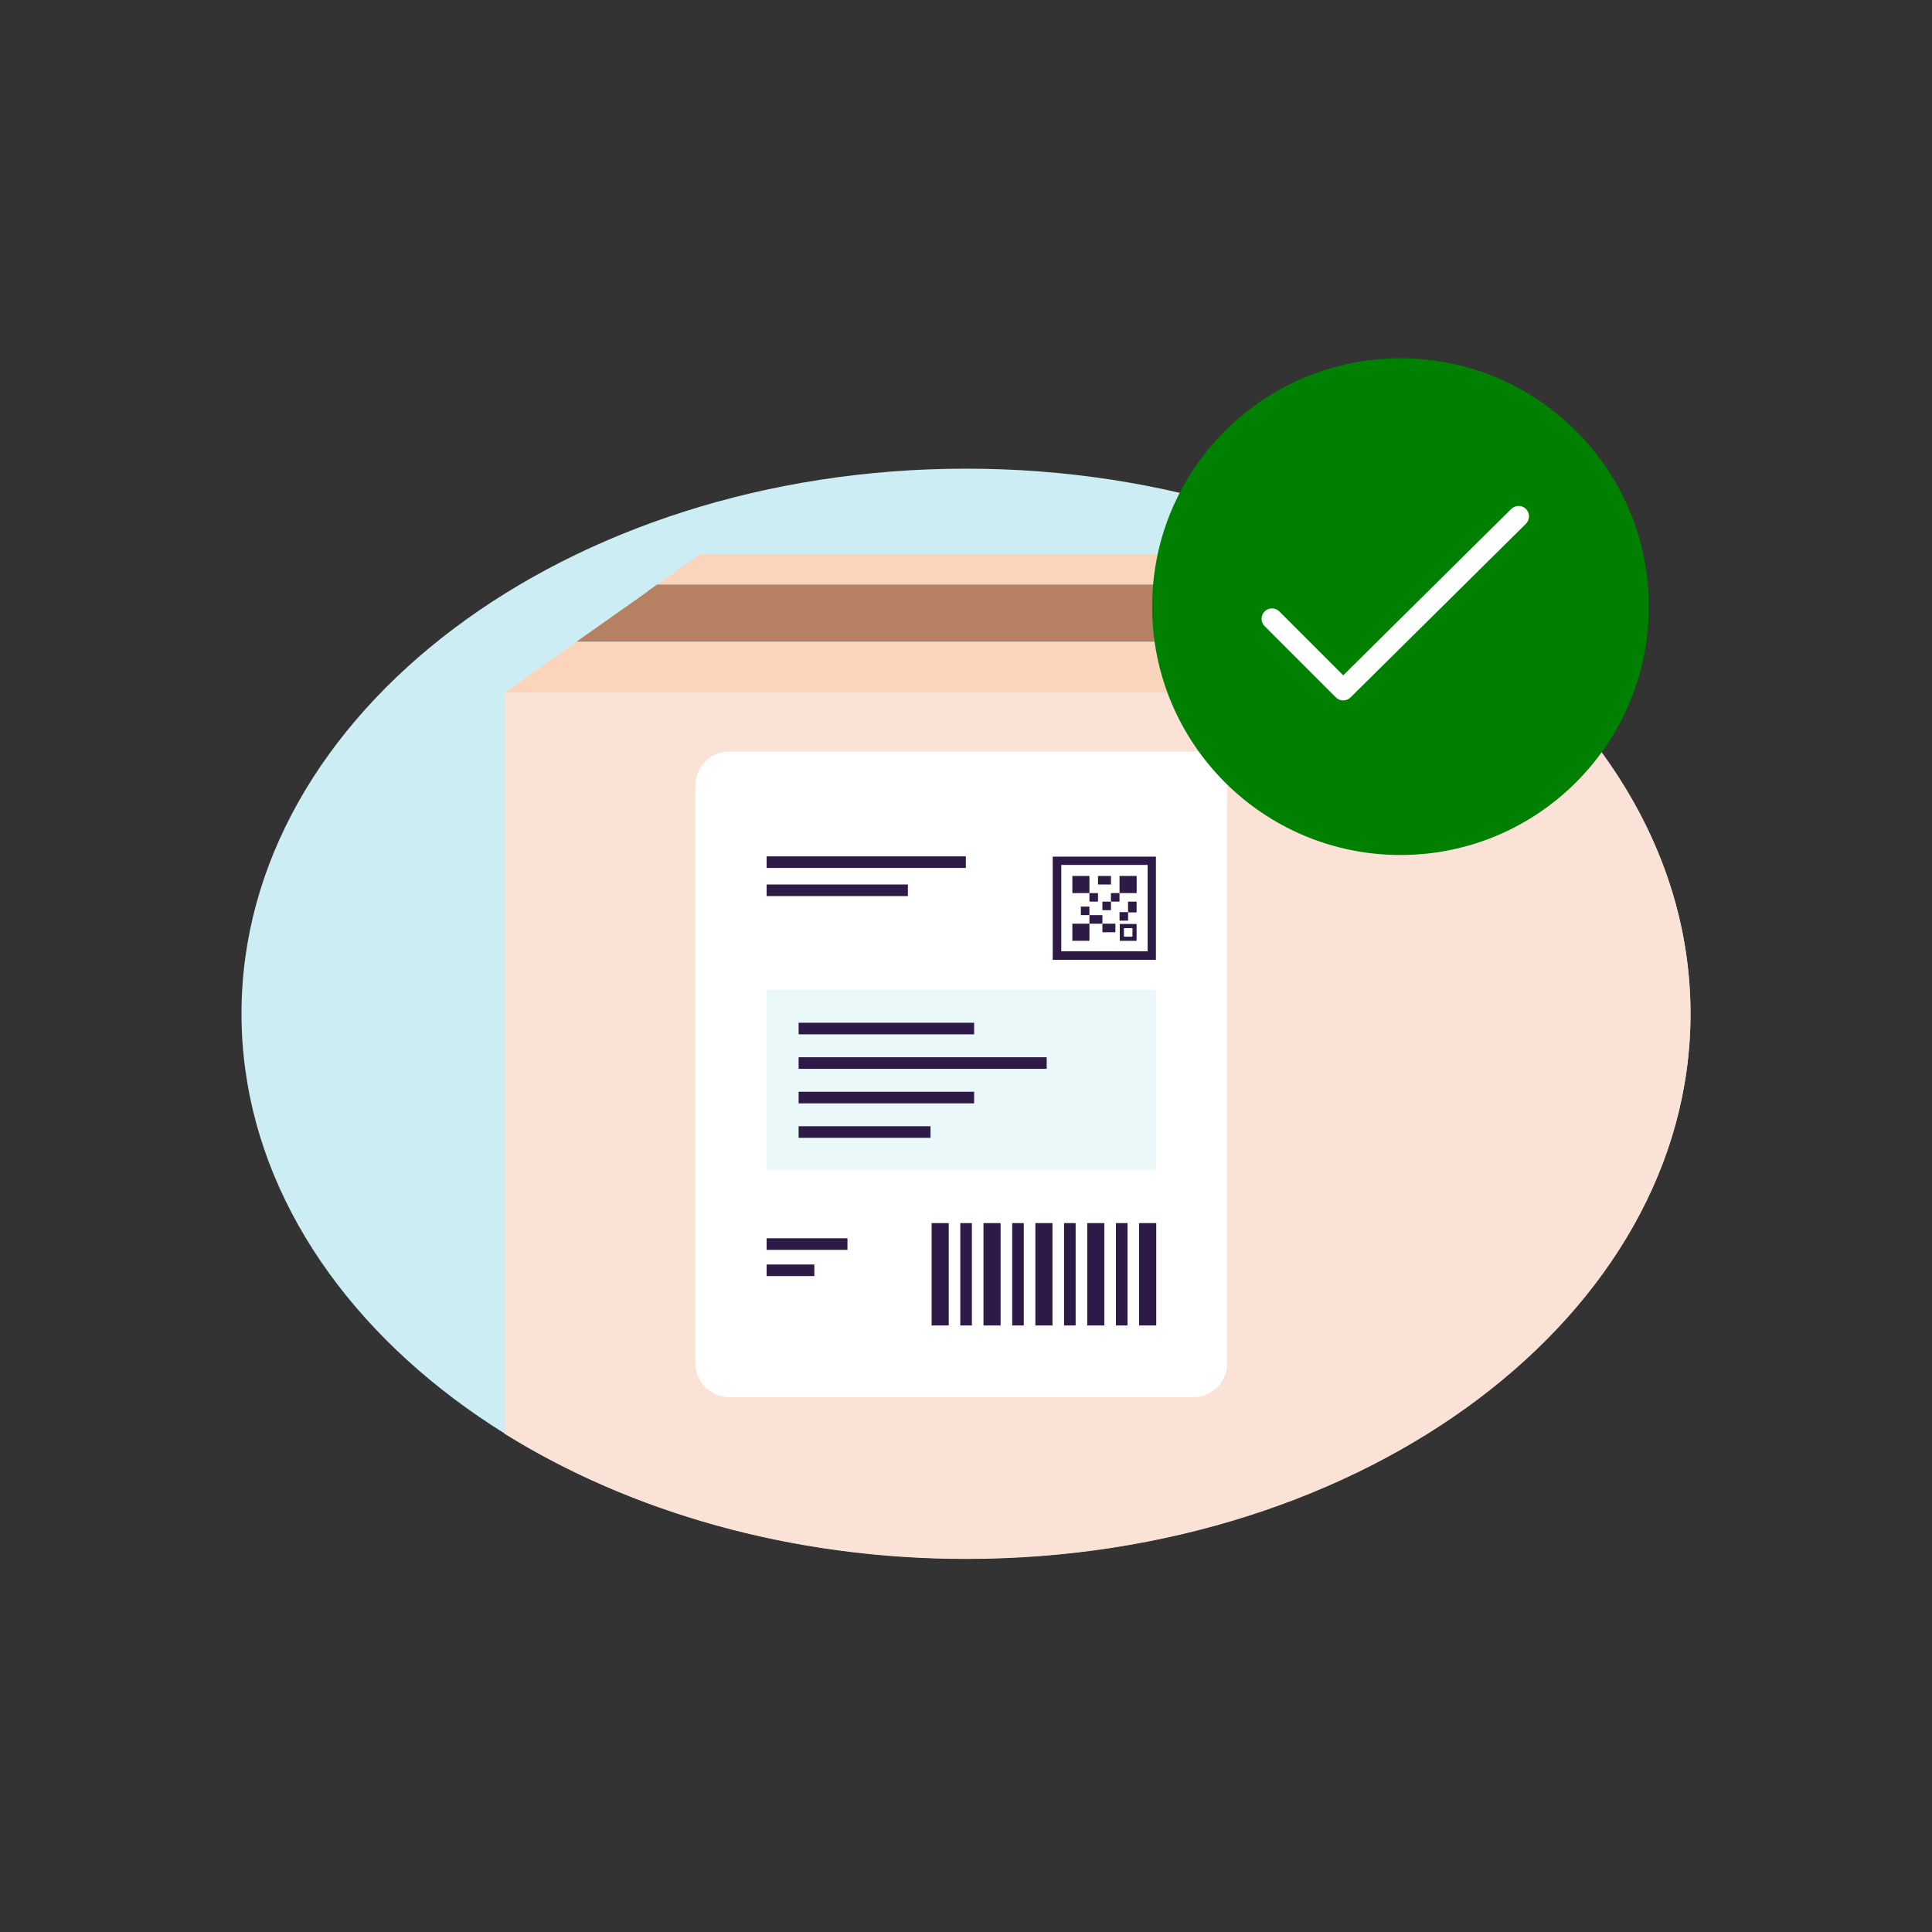<svg width="64" height="64" viewBox="0 0 64 64" fill="none" xmlns="http://www.w3.org/2000/svg">
<rect x="0" y="0" width="64" height="64" fill="#333333" stroke="none"/>
<path d="M32.005 15.525C18.768 15.525 8 23.624 8 33.578C8 43.533 18.768 51.632 32.005 51.632C45.241 51.632 56 43.533 56 33.578C56 23.624 45.232 15.525 32.005 15.525Z" fill="#CCEDF3"/>
<path d="M19.088 21.266L21.456 19.593L19.088 21.266Z" fill="#B68063"/>
<path d="M56 33.579C56 29.602 54.281 25.928 51.383 22.948H16.711V47.492C20.871 50.078 26.2 51.642 32.004 51.642C45.241 51.642 56 43.543 56 33.588V33.579Z" fill="#FAE2D6"/>
<path d="M16.711 22.948H51.383C50.808 22.363 50.195 21.796 49.537 21.266H19.088L16.711 22.948Z" fill="#FBD5BB"/>
<path d="M21.456 19.593L21.767 19.373H46.795C46.183 19.008 45.543 18.669 44.876 18.35H23.212L21.447 19.593H21.456Z" fill="#FBD5BB"/>
<path d="M21.456 19.593L19.098 21.256H49.529C48.679 20.571 47.764 19.94 46.786 19.364H21.767L21.456 19.584V19.593Z" fill="#B68063"/>
<path d="M39.527 24.895H24.16C23.54 24.895 23.036 25.398 23.036 26.019V45.16C23.036 45.781 23.54 46.285 24.16 46.285H39.527C40.148 46.285 40.651 45.781 40.651 45.16V26.019C40.651 25.398 40.148 24.895 39.527 24.895Z" fill="white"/>
<path d="M31.428 40.517H30.861V43.908H31.428V40.517Z" fill="#2E1A47"/>
<path d="M33.146 40.517H32.579V43.908H33.146V40.517Z" fill="#2E1A47"/>
<path d="M34.865 40.517H34.298V43.908H34.865V40.517Z" fill="#2E1A47"/>
<path d="M36.582 40.517H36.016V43.908H36.582V40.517Z" fill="#2E1A47"/>
<path d="M38.302 40.517H37.735V43.908H38.302V40.517Z" fill="#2E1A47"/>
<path d="M35.632 40.517H35.248V43.908H35.632V40.517Z" fill="#2E1A47"/>
<path d="M33.914 40.517H33.53V43.908H33.914V40.517Z" fill="#2E1A47"/>
<path d="M37.351 40.517H36.967V43.908H37.351V40.517Z" fill="#2E1A47"/>
<path d="M32.195 40.517H31.811V43.908H32.195V40.517Z" fill="#2E1A47"/>
<path d="M38.293 32.792H25.395V38.771H38.293V32.792Z" fill="#EBF8FA"/>
<path d="M38.017 28.652V31.513H35.156V28.652H38.017ZM38.291 28.377H34.873V31.796H38.291V28.377Z" fill="#2E1A47"/>
<path d="M36.089 30.599H35.523V31.165H36.089V30.599Z" fill="#2E1A47"/>
<path d="M36.089 29.017H35.523V29.584H36.089V29.017Z" fill="#2E1A47"/>
<path d="M36.372 29.584H36.089V29.867H36.372V29.584Z" fill="#2E1A47"/>
<path d="M36.803 29.017H36.373V29.3H36.803V29.017Z" fill="#2E1A47"/>
<path d="M37.085 29.584H36.801V29.867H37.085V29.584Z" fill="#2E1A47"/>
<path d="M36.802 29.868H36.519V30.151H36.802V29.868Z" fill="#2E1A47"/>
<path d="M36.519 30.315H36.089V30.599H36.519V30.315Z" fill="#2E1A47"/>
<path d="M36.949 30.599H36.519V30.882H36.949V30.599Z" fill="#2E1A47"/>
<path d="M37.369 30.215H37.086V30.498H37.369V30.215Z" fill="#2E1A47"/>
<path d="M36.088 30.032H35.805V30.315H36.088V30.032Z" fill="#2E1A47"/>
<path d="M37.651 29.868H37.368V30.224H37.651V29.868Z" fill="#2E1A47"/>
<path d="M37.514 30.745V31.028H37.231V30.745H37.514ZM37.651 30.608H37.094V31.166H37.651V30.608Z" fill="#2E1A47"/>
<path d="M37.653 29.017H37.086V29.584H37.653V29.017Z" fill="#2E1A47"/>
<path d="M31.995 28.368H25.395V28.752H31.995V28.368Z" fill="#2E1A47"/>
<path d="M30.075 29.3H25.395V29.684H30.075V29.3Z" fill="#2E1A47"/>
<path d="M32.269 33.88H26.455V34.264H32.269V33.88Z" fill="#2E1A47"/>
<path d="M32.269 36.166H26.455V36.55H32.269V36.166Z" fill="#2E1A47"/>
<path d="M30.825 37.308H26.455V37.692H30.825V37.308Z" fill="#2E1A47"/>
<path d="M28.073 41.02H25.395V41.404H28.073V41.02Z" fill="#2E1A47"/>
<path d="M26.976 41.888H25.395V42.272H26.976V41.888Z" fill="#2E1A47"/>
<path d="M34.673 35.023H26.455V35.407H34.673V35.023Z" fill="#2E1A47"/>
<g clip-path="url(#clip0_1317_18014)">
<path d="M46.393 28.323C50.937 28.323 54.62 24.639 54.62 20.096C54.62 15.552 50.937 11.869 46.393 11.869C41.849 11.869 38.166 15.552 38.166 20.096C38.166 24.639 41.849 28.323 46.393 28.323Z" fill="#008000"/>
<path d="M44.494 23.203C44.406 23.203 44.318 23.169 44.25 23.101L41.892 20.742C41.757 20.608 41.757 20.389 41.892 20.255C42.026 20.12 42.245 20.12 42.38 20.255L44.496 22.371L50.063 16.859C50.198 16.725 50.416 16.726 50.551 16.861C50.685 16.997 50.684 17.215 50.549 17.35L44.738 23.103C44.671 23.17 44.583 23.203 44.495 23.203L44.494 23.203Z" fill="white"/>
</g>
<defs>
<clipPath id="clip0_1317_18014">
<rect width="16.454" height="16.454" fill="white" transform="translate(38.166 11.869)"/>
</clipPath>
</defs>
</svg>
